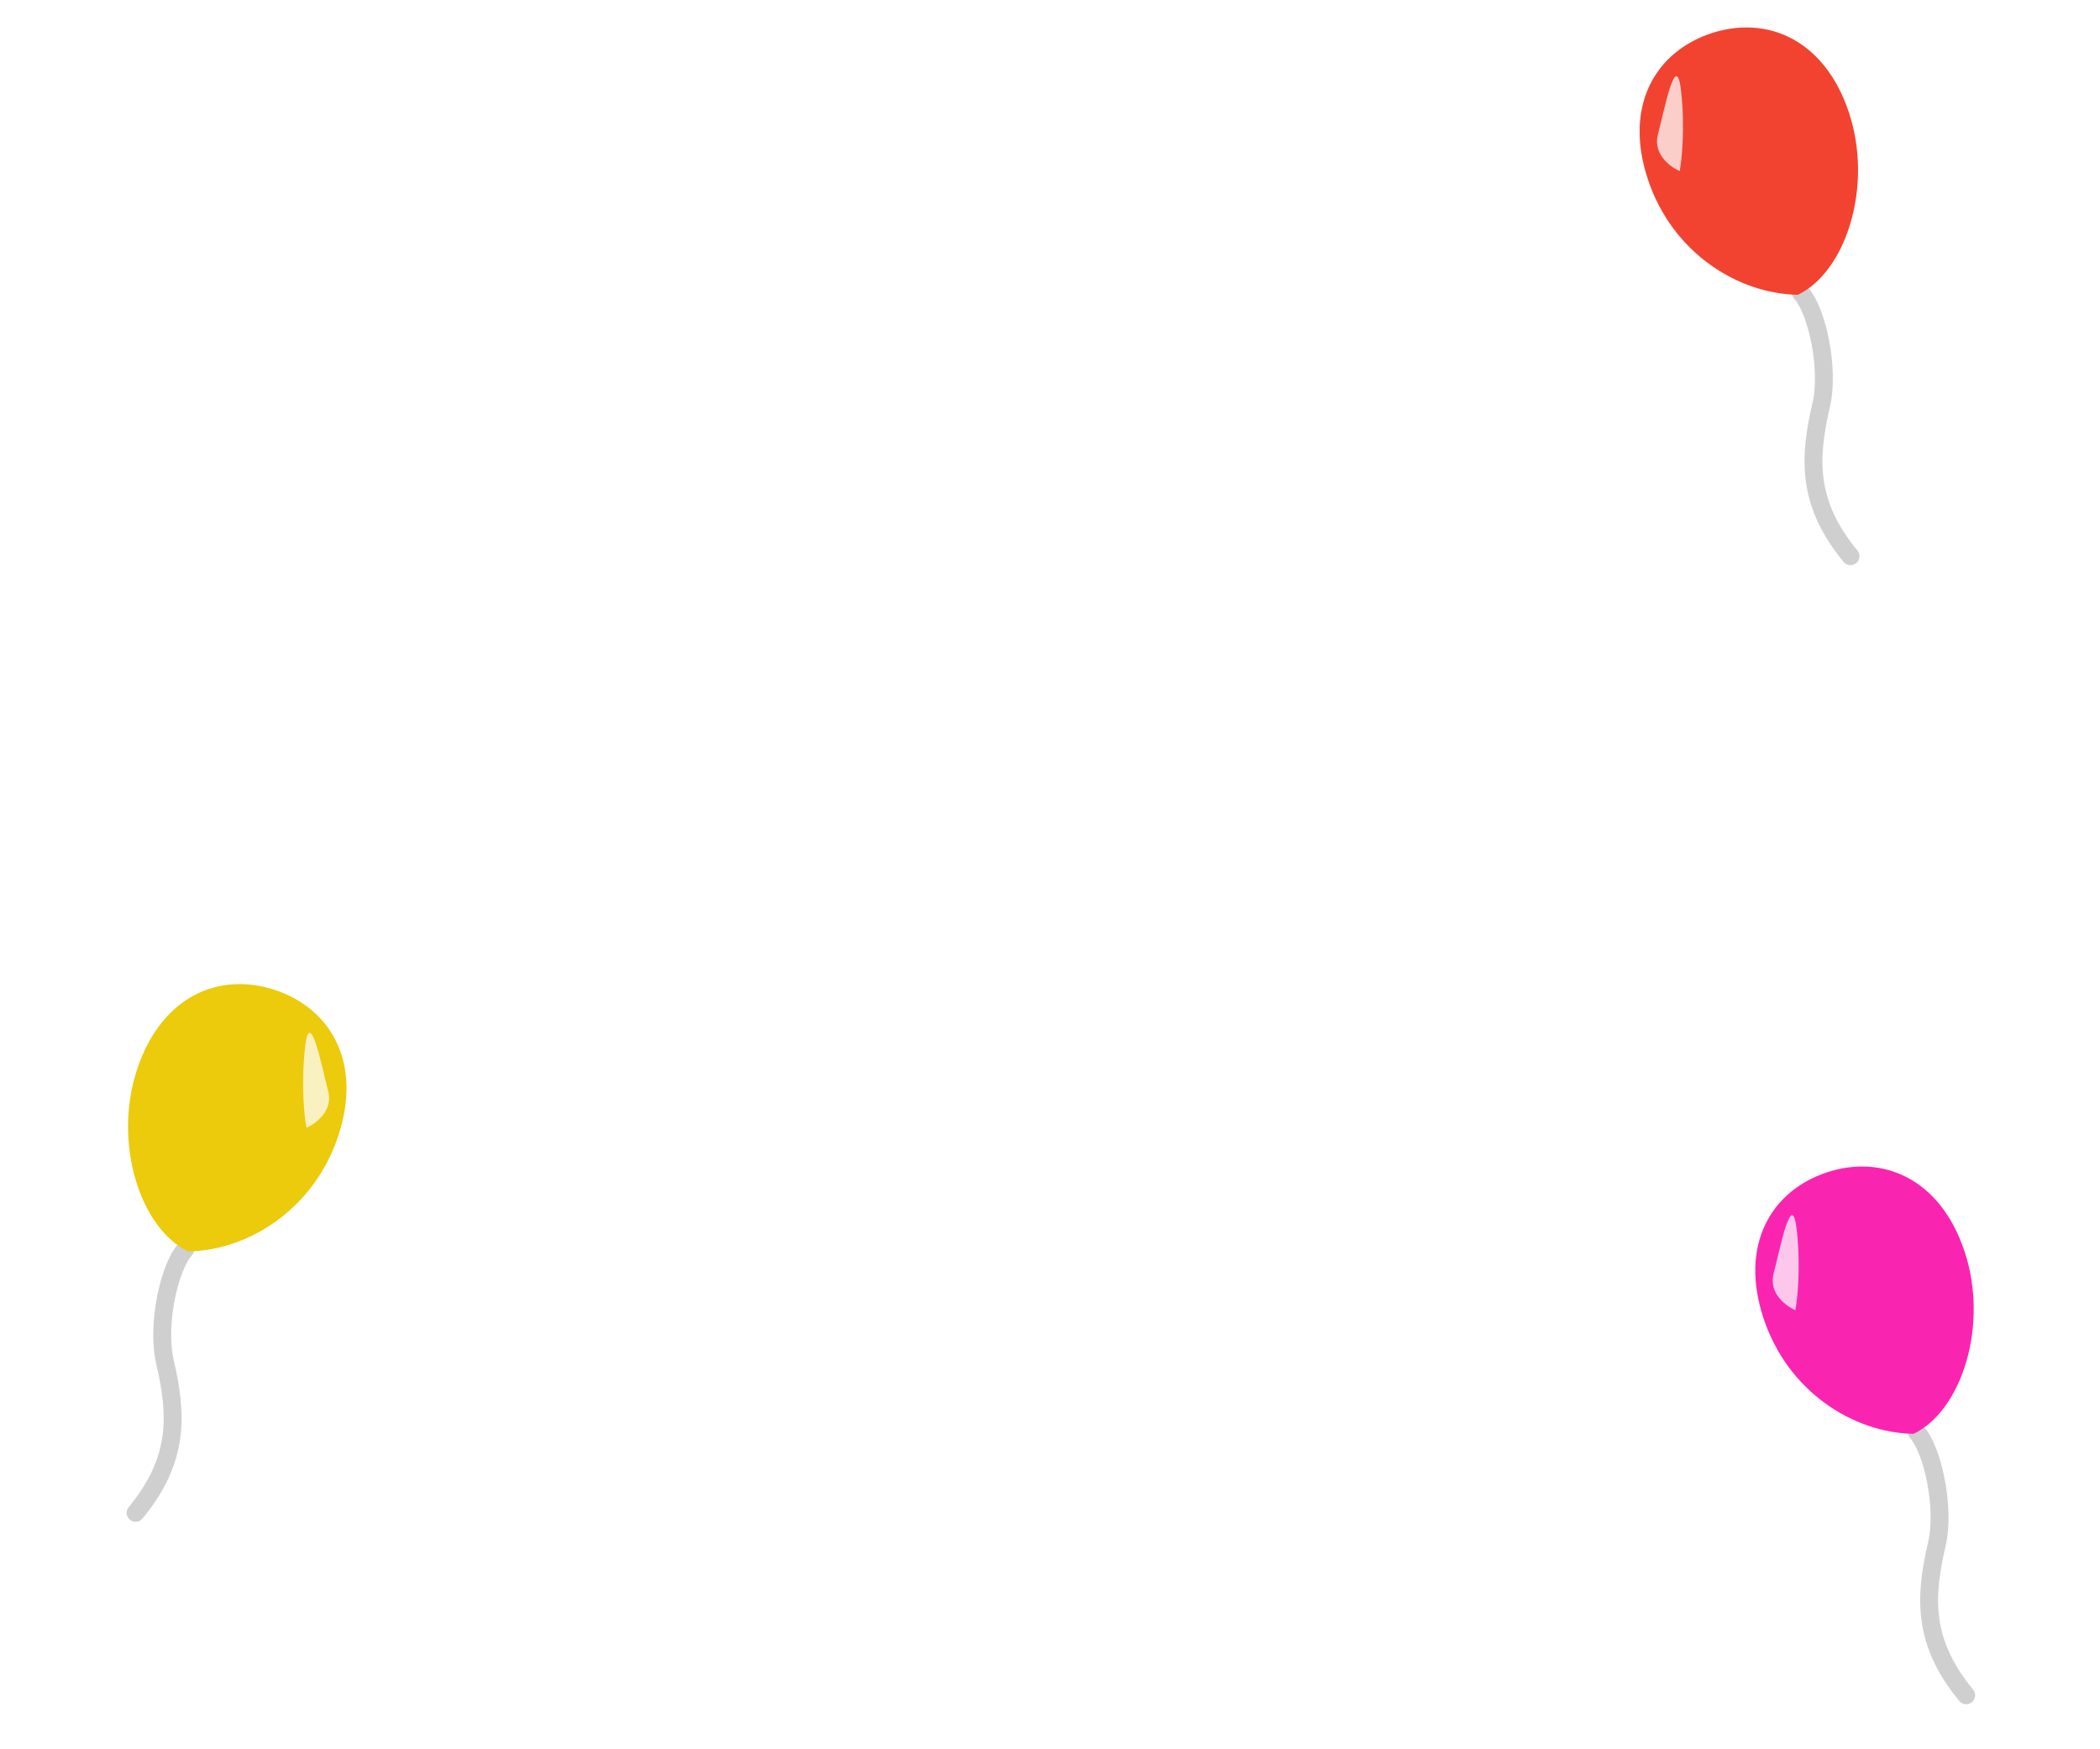 <svg width="472" height="393" viewBox="0 0 472 393" fill="none" xmlns="http://www.w3.org/2000/svg">
<path d="M404.789 65.828C408.359 69.752 411.253 82.741 409.331 91.042C406.612 102.781 405.982 112.981 415.926 125.006" stroke="#CFCFCF" stroke-width="4.024" stroke-linecap="round"/>
<path d="M415.578 25.309C421.06 41.828 414.911 61.093 404.082 66.259C390.607 66.016 375.865 56.828 370.382 40.309C364.9 23.79 372.1 11.642 384.58 7.5C397.061 3.358 410.095 8.79 415.578 25.309Z" fill="#F24331"/>
<path opacity="0.74" d="M372.644 30.208C371.475 34.644 375.415 37.553 377.53 38.453C378.004 35.967 378.737 28.946 377.879 20.746C376.805 10.495 374.104 24.665 372.644 30.208Z" fill="white"/>
<path d="M41.611 280.828C38.041 284.752 35.148 297.741 37.07 306.042C39.788 317.781 40.419 327.981 30.475 340.006" stroke="#CFCFCF" stroke-width="4.024" stroke-linecap="round"/>
<path d="M30.822 240.309C25.34 256.828 31.489 276.093 42.319 281.259C55.793 281.016 70.536 271.828 76.018 255.309C81.501 238.79 74.3 226.642 61.82 222.5C49.34 218.358 36.305 223.79 30.822 240.309Z" fill="#ECCA0C"/>
<path opacity="0.74" d="M73.757 245.208C74.926 249.643 70.986 252.553 68.871 253.453C68.397 250.967 67.664 243.946 68.522 235.746C69.596 225.495 72.297 239.665 73.757 245.208Z" fill="white"/>
<g filter="url(#filter0_d_822_1397)">
<path d="M430.789 317.828C434.359 321.752 437.253 334.741 435.33 343.042C432.612 354.781 431.981 364.981 441.925 377.006" stroke="#CFCFCF" stroke-width="4.024" stroke-linecap="round"/>
<path d="M441.578 277.309C447.06 293.828 440.911 313.093 430.082 318.259C416.607 318.016 401.865 308.828 396.382 292.309C390.9 275.79 398.1 263.642 410.58 259.5C423.061 255.358 436.095 260.79 441.578 277.309Z" fill="#F925B1"/>
<path opacity="0.74" d="M398.643 282.208C397.475 286.643 401.414 289.553 403.53 290.453C404.004 287.967 404.737 280.946 403.878 272.746C402.805 262.495 400.104 276.665 398.643 282.208Z" fill="white"/>
</g>
<defs>
<filter id="filter0_d_822_1397" x="385.522" y="253.171" width="67.415" height="138.847" filterUnits="userSpaceOnUse" color-interpolation-filters="sRGB">
<feFlood flood-opacity="0" result="BackgroundImageFix"/>
<feColorMatrix in="SourceAlpha" type="matrix" values="0 0 0 0 0 0 0 0 0 0 0 0 0 0 0 0 0 0 127 0" result="hardAlpha"/>
<feOffset dy="4"/>
<feGaussianBlur stdDeviation="4.5"/>
<feComposite in2="hardAlpha" operator="out"/>
<feColorMatrix type="matrix" values="0 0 0 0 0 0 0 0 0 0 0 0 0 0 0 0 0 0 0.05 0"/>
<feBlend mode="normal" in2="BackgroundImageFix" result="effect1_dropShadow_822_1397"/>
<feBlend mode="normal" in="SourceGraphic" in2="effect1_dropShadow_822_1397" result="shape"/>
</filter>
</defs>
</svg>
